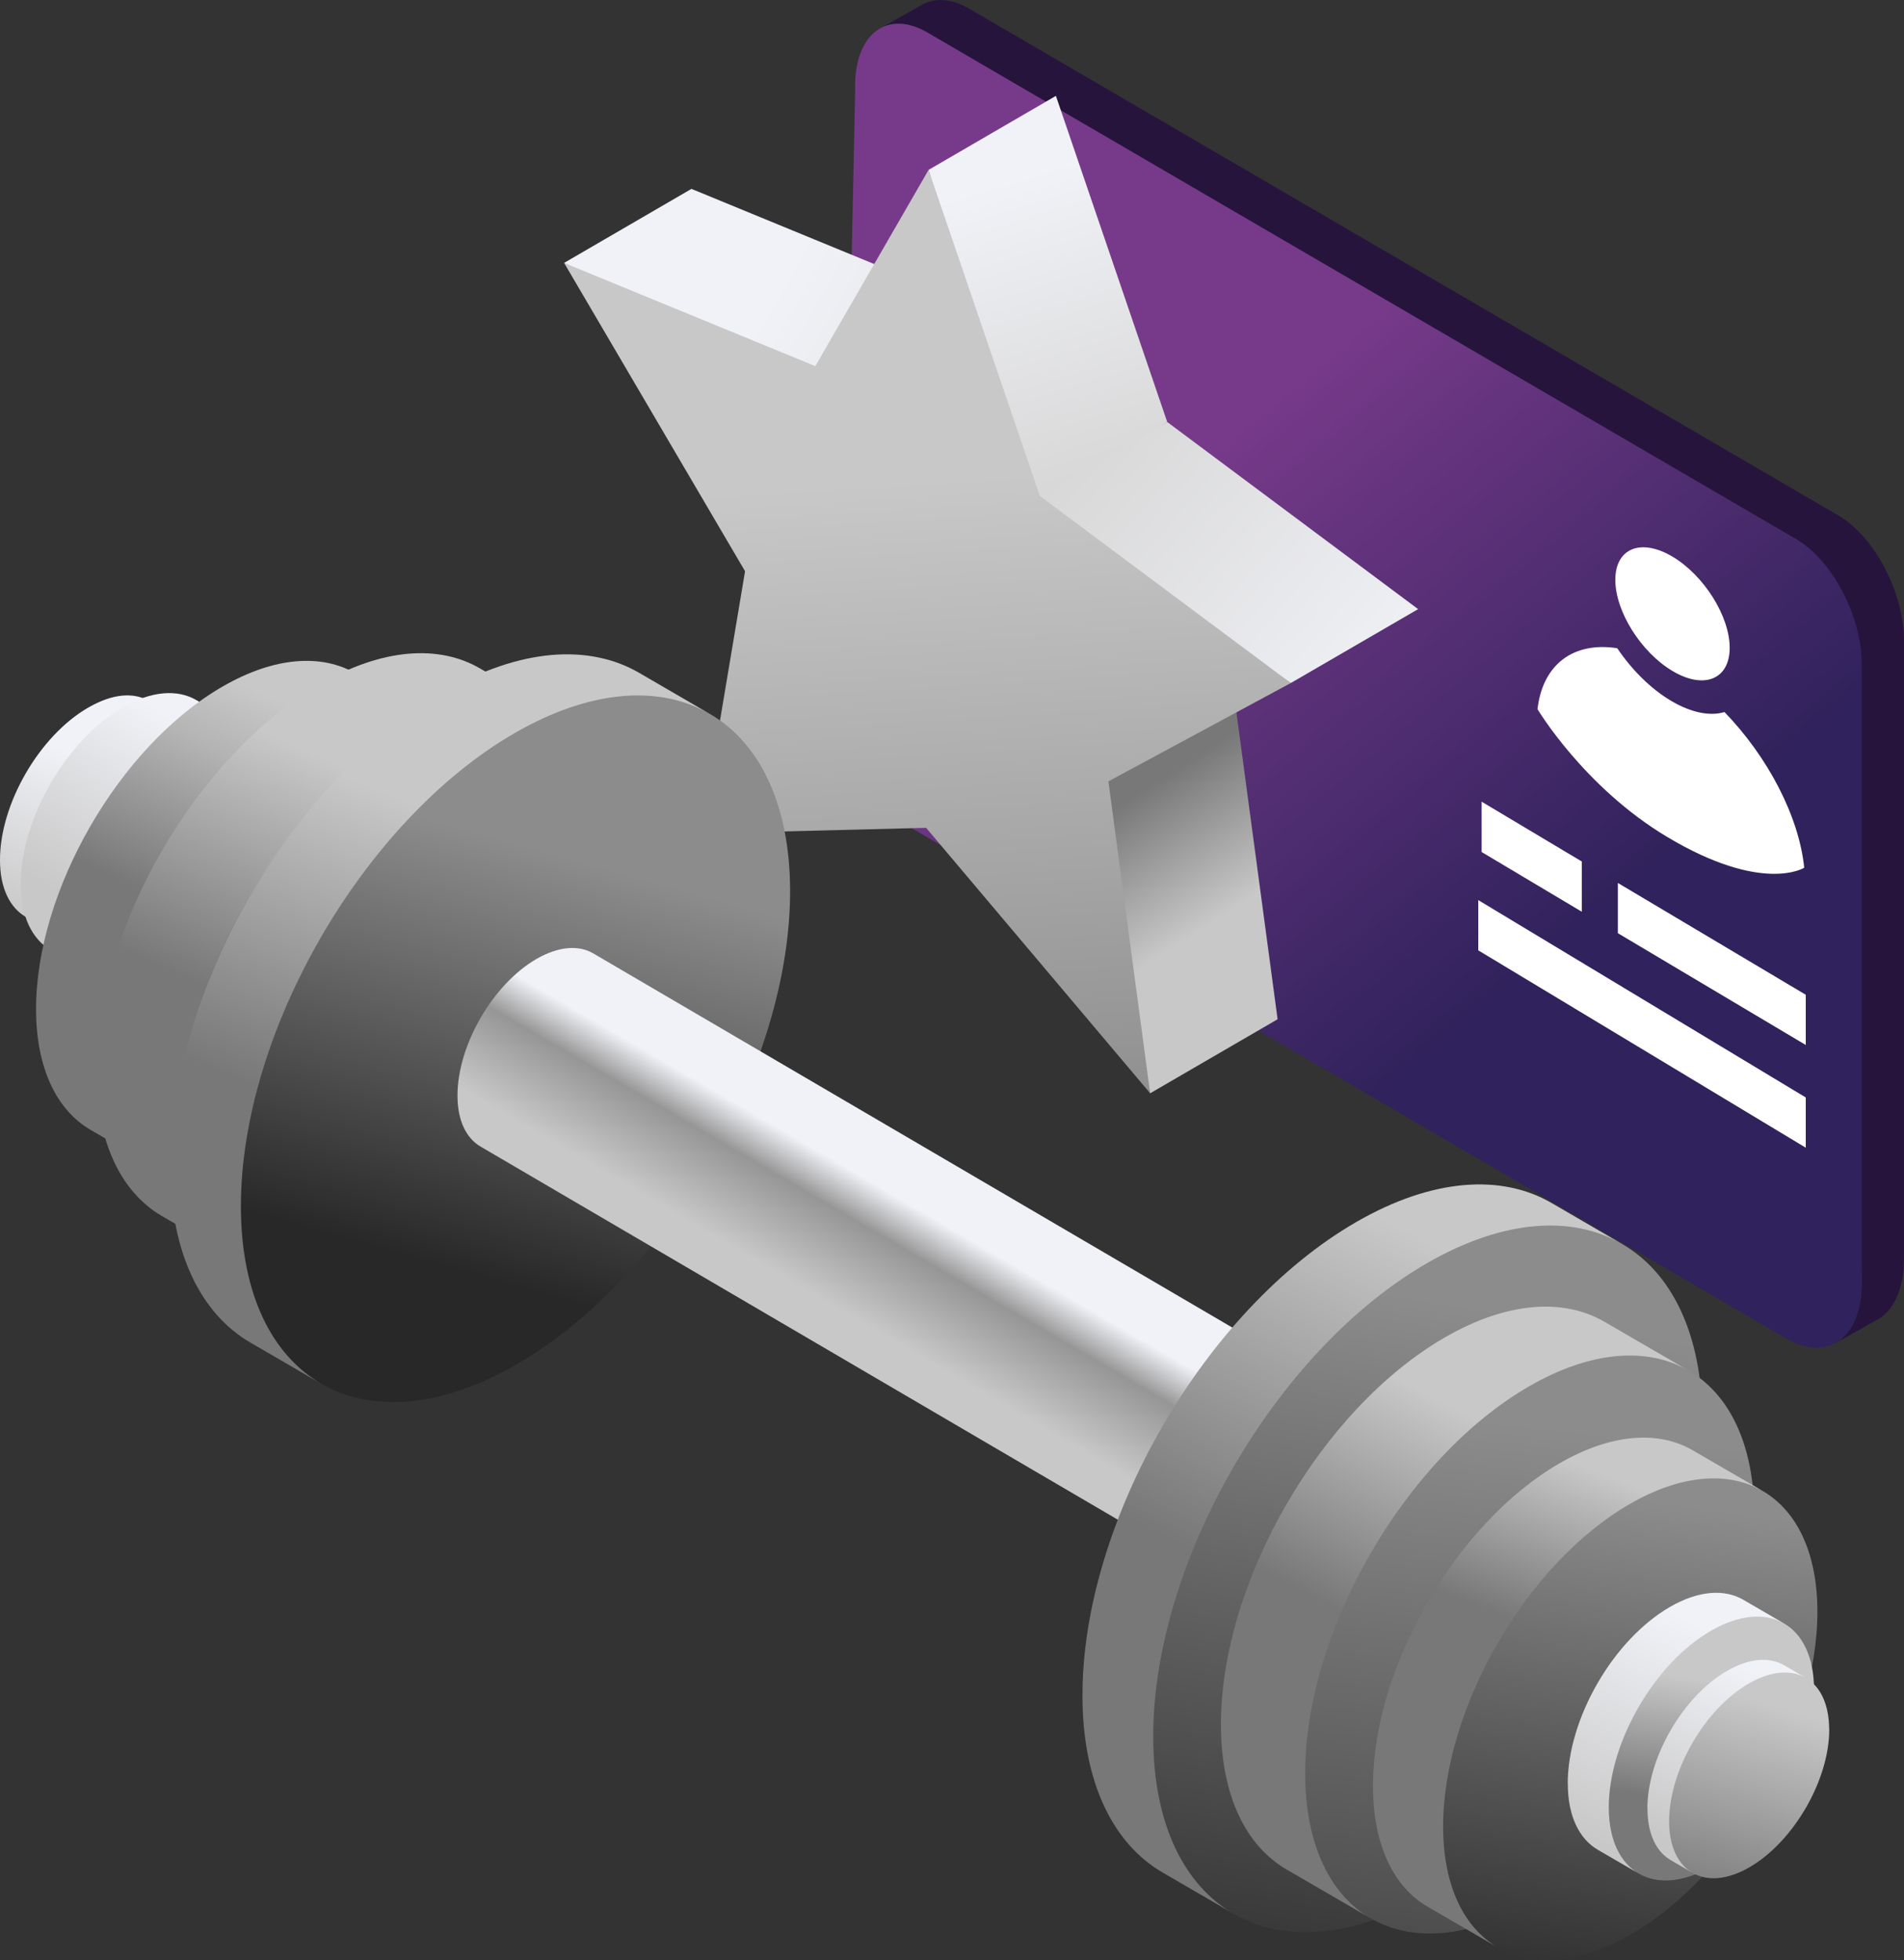 <?xml version="1.0" encoding="UTF-8"?>
<svg id="Layer_2" data-name="Layer 2" xmlns="http://www.w3.org/2000/svg" xmlns:xlink="http://www.w3.org/1999/xlink" viewBox="0 0 186.45 191.97">
  <rect x="0" y="0" width="186.45" height="191.97" fill="#333333" stroke="none"/>
  <defs>
    <style>
      .cls-1 {
        isolation: isolate;
      }

      .cls-2 {
        fill: url(#Gradient_bez_nazwy_4);
      }

      .cls-3 {
        fill: url(#Gradient_bez_nazwy_8);
      }

      .cls-4 {
        fill: url(#Gradient_bez_nazwy_2);
      }

      .cls-5 {
        fill: #fff;
      }

      .cls-6 {
        fill: #26143d;
      }

      .cls-7 {
        fill: url(#Gradient_bez_nazwy_48-2);
      }

      .cls-8 {
        fill: url(#Gradient_bez_nazwy_48-4);
      }

      .cls-9 {
        fill: url(#Gradient_bez_nazwy_48-3);
      }

      .cls-10 {
        fill: url(#Gradient_bez_nazwy_54-2);
      }

      .cls-11 {
        fill: url(#Gradient_bez_nazwy_54-6);
      }

      .cls-12 {
        fill: url(#Gradient_bez_nazwy_54-3);
      }

      .cls-13 {
        fill: url(#Gradient_bez_nazwy_54-9);
      }

      .cls-14 {
        fill: url(#Gradient_bez_nazwy_54-8);
      }

      .cls-15 {
        fill: url(#Gradient_bez_nazwy_54-5);
      }

      .cls-16 {
        fill: url(#Gradient_bez_nazwy_54-4);
      }

      .cls-17 {
        fill: url(#Gradient_bez_nazwy_54-7);
      }

      .cls-18 {
        fill: url(#Gradient_bez_nazwy_54);
      }

      .cls-19 {
        fill: url(#Gradient_bez_nazwy_70);
      }

      .cls-20 {
        fill: url(#Gradient_bez_nazwy_72);
      }

      .cls-21 {
        fill: url(#Gradient_bez_nazwy_48);
      }

      .cls-22 {
        fill: url(#Gradient_bez_nazwy_61);
      }

      .cls-23 {
        fill: url(#Gradient_bez_nazwy_60);
      }

      .cls-24 {
        fill: url(#Gradient_bez_nazwy_65);
      }

      .cls-25 {
        fill: url(#Gradient_bez_nazwy_2-2);
      }

      .cls-26 {
        fill: url(#Gradient_bez_nazwy_2-3);
      }

      .cls-27 {
        fill: url(#Gradient_bez_nazwy_4-2);
      }

      .cls-28 {
        fill: url(#Gradient_bez_nazwy_4-3);
      }

      .cls-29 {
        fill: url(#Gradient_bez_nazwy_4-4);
      }

      .cls-30 {
        fill: url(#Gradient_bez_nazwy_4-5);
      }

      .cls-31 {
        fill: url(#Gradient_bez_nazwy_4-6);
      }
    </style>
    <linearGradient id="Gradient_bez_nazwy_8" data-name="Gradient bez nazwy 8" x1="114.89" y1="46.45" x2="153.23" y2="92.12" gradientUnits="userSpaceOnUse">
      <stop offset="0" stop-color="#773a8a"/>
      <stop offset="1" stop-color="#30225c"/>
    </linearGradient>
    <linearGradient id="Gradient_bez_nazwy_2" data-name="Gradient bez nazwy 2" x1="120.69" y1="54.03" x2="75.65" y2="28.55" gradientUnits="userSpaceOnUse">
      <stop offset=".13" stop-color="#d7d7d7"/>
      <stop offset="1" stop-color="#f1f2f7"/>
    </linearGradient>
    <linearGradient id="Gradient_bez_nazwy_54" data-name="Gradient bez nazwy 54" x1="106.82" y1="72.62" x2="119.1" y2="91.73" gradientUnits="userSpaceOnUse">
      <stop offset=".3" stop-color="#787878"/>
      <stop offset=".94" stop-color="#c8c8c8"/>
    </linearGradient>
    <linearGradient id="Gradient_bez_nazwy_2-2" data-name="Gradient bez nazwy 2" x1="109.43" y1="51.58" x2="98.97" y2="17.45" xlink:href="#Gradient_bez_nazwy_2"/>
    <linearGradient id="Gradient_bez_nazwy_2-3" data-name="Gradient bez nazwy 2" x1="100.71" y1="38.52" x2="136.2" y2="69" xlink:href="#Gradient_bez_nazwy_2"/>
    <linearGradient id="Gradient_bez_nazwy_54-2" data-name="Gradient bez nazwy 54" x1="98.98" y1="175.69" x2="90.34" y2="38.75" xlink:href="#Gradient_bez_nazwy_54"/>
    <linearGradient id="Gradient_bez_nazwy_4" data-name="Gradient bez nazwy 4" x1="3.3" y1="90.72" x2="9.97" y2="74.94" gradientUnits="userSpaceOnUse">
      <stop offset="0" stop-color="#c8c8c8"/>
      <stop offset="1" stop-color="#f1f2f7"/>
    </linearGradient>
    <linearGradient id="Gradient_bez_nazwy_4-2" data-name="Gradient bez nazwy 4" x1="8.05" y1="92.72" x2="14.72" y2="76.95" xlink:href="#Gradient_bez_nazwy_4"/>
    <linearGradient id="Gradient_bez_nazwy_4-3" data-name="Gradient bez nazwy 4" x1="6.38" y1="87.8" x2="17.05" y2="70.46" xlink:href="#Gradient_bez_nazwy_4"/>
    <linearGradient id="Gradient_bez_nazwy_4-4" data-name="Gradient bez nazwy 4" x1="12.06" y1="91.29" x2="22.72" y2="73.95" xlink:href="#Gradient_bez_nazwy_4"/>
    <linearGradient id="Gradient_bez_nazwy_65" data-name="Gradient bez nazwy 65" x1="13.99" y1="99.9" x2="29.01" y2="67.01" gradientUnits="userSpaceOnUse">
      <stop offset=".32" stop-color="#787878"/>
      <stop offset=".38" stop-color="#818181"/>
      <stop offset=".75" stop-color="#b4b4b4"/>
      <stop offset=".94" stop-color="#c8c8c8"/>
    </linearGradient>
    <linearGradient id="Gradient_bez_nazwy_54-3" data-name="Gradient bez nazwy 54" x1="20.24" y1="110.88" x2="35.26" y2="77.99" xlink:href="#Gradient_bez_nazwy_54"/>
    <linearGradient id="Gradient_bez_nazwy_61" data-name="Gradient bez nazwy 61" x1="23.43" y1="104.07" x2="38.06" y2="70.62" gradientUnits="userSpaceOnUse">
      <stop offset=".15" stop-color="#787878"/>
      <stop offset=".84" stop-color="#c8c8c8"/>
    </linearGradient>
    <linearGradient id="Gradient_bez_nazwy_54-4" data-name="Gradient bez nazwy 54" x1="32.63" y1="113.16" x2="47.27" y2="79.71" xlink:href="#Gradient_bez_nazwy_54"/>
    <linearGradient id="Gradient_bez_nazwy_60" data-name="Gradient bez nazwy 60" x1="31.54" y1="116.48" x2="45.87" y2="80.82" gradientUnits="userSpaceOnUse">
      <stop offset=".18" stop-color="#787878"/>
      <stop offset="1" stop-color="#c8c8c8"/>
    </linearGradient>
    <linearGradient id="Gradient_bez_nazwy_48" data-name="Gradient bez nazwy 48" x1="44.41" y1="124.33" x2="55.75" y2="83.99" gradientUnits="userSpaceOnUse">
      <stop offset="0" stop-color="#282828"/>
      <stop offset="1" stop-color="#8c8c8c"/>
    </linearGradient>
    <linearGradient id="Gradient_bez_nazwy_72" data-name="Gradient bez nazwy 72" x1="87.28" y1="131.2" x2="93.51" y2="120.52" gradientUnits="userSpaceOnUse">
      <stop offset="0" stop-color="#c8c8c8"/>
      <stop offset=".67" stop-color="#969696"/>
      <stop offset="1" stop-color="#f1f2f7"/>
    </linearGradient>
    <linearGradient id="Gradient_bez_nazwy_70" data-name="Gradient bez nazwy 70" x1="130.92" y1="156.81" x2="137.15" y2="146.15" gradientUnits="userSpaceOnUse">
      <stop offset="0" stop-color="#c8c8c8"/>
      <stop offset=".67" stop-color="#e4e4e8"/>
      <stop offset="1" stop-color="#f1f2f7"/>
    </linearGradient>
    <linearGradient id="Gradient_bez_nazwy_54-5" data-name="Gradient bez nazwy 54" x1="115.57" y1="170.96" x2="142.4" y2="118.96" xlink:href="#Gradient_bez_nazwy_54"/>
    <linearGradient id="Gradient_bez_nazwy_48-2" data-name="Gradient bez nazwy 48" x1="131.38" y1="203.97" x2="144.38" y2="127.97" xlink:href="#Gradient_bez_nazwy_48"/>
    <linearGradient id="Gradient_bez_nazwy_54-6" data-name="Gradient bez nazwy 54" x1="130.48" y1="169.61" x2="147.15" y2="137.94" xlink:href="#Gradient_bez_nazwy_54"/>
    <linearGradient id="Gradient_bez_nazwy_48-3" data-name="Gradient bez nazwy 48" x1="143.16" y1="220.77" x2="152.16" y2="139.77" xlink:href="#Gradient_bez_nazwy_48"/>
    <linearGradient id="Gradient_bez_nazwy_54-7" data-name="Gradient bez nazwy 54" x1="149.7" y1="167.5" x2="159.03" y2="143.5" xlink:href="#Gradient_bez_nazwy_54"/>
    <linearGradient id="Gradient_bez_nazwy_48-4" data-name="Gradient bez nazwy 48" x1="155.34" y1="198.64" x2="162.67" y2="147.08" xlink:href="#Gradient_bez_nazwy_48"/>
    <linearGradient id="Gradient_bez_nazwy_4-5" data-name="Gradient bez nazwy 4" x1="157.15" y1="180.79" x2="166.71" y2="159.23" xlink:href="#Gradient_bez_nazwy_4"/>
    <linearGradient id="Gradient_bez_nazwy_54-8" data-name="Gradient bez nazwy 54" x1="165.87" y1="182.38" x2="168.76" y2="163.71" xlink:href="#Gradient_bez_nazwy_54"/>
    <linearGradient id="Gradient_bez_nazwy_4-6" data-name="Gradient bez nazwy 4" x1="163.55" y1="180.22" x2="171.88" y2="163.77" xlink:href="#Gradient_bez_nazwy_4"/>
    <linearGradient id="Gradient_bez_nazwy_54-9" data-name="Gradient bez nazwy 54" x1="164.23" y1="196.9" x2="174.01" y2="165.01" xlink:href="#Gradient_bez_nazwy_54"/>
  </defs>
  <g id="Warstwa_1" data-name="Warstwa 1">
    <g>
      <g id="login">
        <path class="cls-6" d="M90.31.46c1.26-.71,2.91-.62,4.72.46l85.05,49.6c3.52,2.09,6.37,7.57,6.37,12.23v60.53c-.01,2.98-1.01,5.06-2.58,5.95l-4.12,2.32c1.57-.89,2.56-2.97,2.56-5.95l-.84-60.34c0-4.66-2.85-10.14-6.37-12.23L90.91,3.24c-1.81-1.08-3.46-1.17-4.72-.46l4.12-2.32Z"/>
        <path class="cls-3" d="M175.96,52.84L90.91,3.24c-4.09-2.43-7.35.15-7.17,5.68,0,0-1.13,55.14-1.28,58.76-.4,9.56,4.31,11.97,4.31,11.97l88.05,51.39c4.14,2.46,7.49.01,7.49-5.47v-60.5c.01-4.66-2.84-10.14-6.36-12.23Z"/>
        <g>
          <path class="cls-5" d="M158.18,56.79c0,3.09,2.51,7.09,5.6,8.93,3.09,1.84,5.6.82,5.6-2.27s-2.51-7.09-5.6-8.93c-3.09-1.84-5.6-.82-5.6,2.27Z"/>
          <path class="cls-5" d="M150.56,69.45c.52-4.45,3.59-6.62,7.81-5.96,1.4,2.08,3.24,3.94,5.25,5.14,2.02,1.2,3.86,1.53,5.25,1.11,4.22,4.36,7.29,10.18,7.81,15.25,0,0-4.07,2.59-13.46-3.04-8.13-4.88-12.67-12.51-12.67-12.51Z"/>
        </g>
        <g>
          <polygon class="cls-5" points="158.43 91.4 176.83 102.35 176.83 97.43 158.43 86.48 158.43 91.4"/>
          <polygon class="cls-5" points="145.09 83.45 154.9 89.3 154.9 84.38 145.09 78.52 145.09 83.45"/>
          <polygon class="cls-5" points="144.76 93.08 176.83 112.41 176.83 107.49 144.76 88.16 144.76 93.08"/>
        </g>
      </g>
      <g id="star">
        <polygon class="cls-4" points="81.33 41.11 92.31 28.62 67.71 18.5 55.24 25.75 81.33 41.11"/>
        <polygon class="cls-18" points="112.63 107.08 125.11 99.83 121.01 69.28 103.62 72.18 112.63 107.08"/>
        <polygon class="cls-25" points="100.92 49.93 114.3 41.33 103.4 9.39 90.93 16.64 100.92 49.93"/>
        <polygon class="cls-26" points="126.4 66.9 138.87 59.66 114.3 41.33 100.05 49.6 126.4 66.9"/>
        <polygon class="cls-10" points="90.93 16.64 79.84 35.86 55.24 25.75 72.96 55.95 68.65 81.64 90.69 81.08 112.63 107.08 108.54 76.53 126.4 66.9 101.83 48.58 90.93 16.64"/>
      </g>
      <g id="_89" data-name="89">
        <g>
          <g class="cls-1">
            <path class="cls-2" d="M0,84.26c0,2.73.97,4.65,2.53,5.55l4.07,2.38c-1.56-.9-2.52-2.83-2.53-5.55-.02-5.5,3.84-12.18,8.63-14.95,2.41-1.39,4.6-1.52,6.18-.61l-4.21-2.39c-1.58-.92-3.63-.77-6.04.62C3.84,72.08-.02,78.76,0,84.26Z"/>
            <path class="cls-27" d="M21.4,76.64c.02,5.49-3.85,12.19-8.64,14.95-4.79,2.76-8.67.54-8.69-4.95-.02-5.5,3.84-12.18,8.63-14.95,4.79-2.76,8.68-.56,8.7,4.94Z"/>
          </g>
          <g class="cls-1">
            <path class="cls-28" d="M2.03,86.61c0,3.16,1.13,5.39,2.93,6.44l4.73,2.76c-1.8-1.05-2.92-3.28-2.93-6.44-.02-6.38,4.46-14.13,10.01-17.34,2.8-1.62,5.34-1.77,7.17-.71l-4.73-2.76c-1.83-1.06-4.37-.91-7.17.71-5.56,3.21-10.03,10.96-10.01,17.34Z"/>
            <path class="cls-29" d="M26.86,77.77c.02,6.37-4.47,14.14-10.03,17.35-5.56,3.21-10.06.62-10.08-5.74-.02-6.38,4.46-14.13,10.01-17.34,5.56-3.21,10.07-.65,10.09,5.73Z"/>
          </g>
          <g class="cls-1">
            <path class="cls-24" d="M41.7,69.95c-3.33-1.93-7.94-1.66-13.03,1.28-10.13,5.85-18.31,20.03-18.27,31.65.02,5.79,2.06,9.86,5.35,11.78l-6.87-3.99c-3.29-1.91-5.34-5.99-5.35-11.78-.03-11.62,8.14-25.8,18.27-31.65,5.09-2.94,9.7-3.21,13.03-1.28l6.87,3.99Z"/>
            <path class="cls-12" d="M10.4,102.87c.03,11.64,8.26,16.35,18.39,10.5,10.13-5.85,18.29-20.02,18.26-31.66-.03-11.62-8.25-16.34-18.38-10.49-10.13,5.85-18.31,20.03-18.27,31.65Z"/>
          </g>
          <g class="cls-1">
            <path class="cls-22" d="M55.24,70.25c-3.99-2.32-9.52-2-15.63,1.53-12.16,7.02-21.97,24.03-21.93,37.98.02,6.95,2.47,11.83,6.42,14.13l-8.25-4.79c-3.95-2.3-6.4-7.19-6.42-14.13-.04-13.95,9.77-30.96,21.93-37.98,6.11-3.53,11.64-3.85,15.63-1.53l8.25,4.79Z"/>
            <path class="cls-16" d="M17.68,109.76c.04,13.97,9.91,19.62,22.07,12.6,12.16-7.02,21.95-24.02,21.91-37.99-.04-13.95-9.89-19.61-22.05-12.59-12.16,7.02-21.97,24.03-21.93,37.98Z"/>
          </g>
          <g>
            <path class="cls-23" d="M16.66,114.22c.02,8.49,3.02,14.46,7.85,17.27l6.93,4.03c-4.83-2.81-.49-8.45-.52-16.94-.05-17.06,7.96-30.86,22.83-39.44,7.47-4.31,10.89-12.05,15.77-9.21l-6.93-4.03c-4.89-2.84-11.65-2.44-19.12,1.87-14.86,8.58-26.86,29.38-26.81,46.44Z"/>
            <path class="cls-21" d="M23.59,118.24c.05,17.08,12.12,23.98,26.99,15.4,14.86-8.58,26.84-29.37,26.79-46.45-.05-17.06-12.11-23.97-26.97-15.39-14.86,8.58-26.86,29.38-26.81,46.44Z"/>
          </g>
          <g class="cls-1">
            <path class="cls-20" d="M44.8,107.32c0,2.45.87,4.17,2.26,4.98l81.88,47.95c-1.39-.81-2.26-2.53-2.26-4.98-.01-4.93,3.44-10.92,7.74-13.4,2.16-1.25,4.12-1.37,5.54-.55l-81.88-47.95c-1.41-.82-3.37-.7-5.54.55-4.29,2.48-7.75,8.47-7.74,13.4Z"/>
            <path class="cls-19" d="M142.21,146.3c.01,4.92-3.46,10.93-7.75,13.41-4.29,2.48-7.77.48-7.79-4.44-.01-4.93,3.44-10.92,7.74-13.4,4.29-2.48,7.78-.5,7.8,4.43Z"/>
          </g>
          <g>
            <path class="cls-15" d="M106,166.13c.02,8.49,3.02,14.46,7.85,17.27l6.93,4.03c-4.83-2.81-4.27-9.19-4.3-17.68-.05-17.06,10.64-31.76,25.5-40.34,7.47-4.31,12-10.4,16.88-7.56l-6.93-4.03c-4.89-2.84-11.65-2.44-19.12,1.87-14.86,8.58-26.86,29.38-26.81,46.44Z"/>
            <path class="cls-7" d="M112.93,170.16c.05,17.08,12.12,23.98,26.99,15.4,14.86-8.58,26.84-29.37,26.79-46.45-.05-17.06-12.11-23.97-26.97-15.39-14.86,8.58-26.86,29.38-26.81,46.44Z"/>
          </g>
          <g>
            <path class="cls-11" d="M165.37,134.25c-3.99-2.32-6.54,5.53-12.65,9.06-12.16,7.02-21.65,16.64-21.61,30.58.02,6.95-.83,11.7,3.12,14l-8.25-4.79c-3.95-2.3-6.4-7.19-6.42-14.13-.04-13.95,9.77-30.96,21.93-37.98,6.11-3.53,11.64-3.85,15.63-1.53l8.25,4.79Z"/>
            <path class="cls-9" d="M127.81,173.76c.04,13.97,9.91,19.62,22.07,12.6,12.16-7.02,21.95-24.02,21.91-37.99-.04-13.95-9.89-19.61-22.05-12.59-12.16,7.02-21.97,24.03-21.93,37.98Z"/>
          </g>
          <g>
            <path class="cls-17" d="M172.62,146.03c-3.33-1.93-6.2,5.31-11.3,8.25-10.13,5.85-14.39,13.07-14.36,24.7.02,5.79-3.59,9.85-.29,11.76l-6.87-3.99c-3.29-1.91-5.34-5.99-5.35-11.78-.03-11.62,8.14-25.8,18.27-31.65,5.09-2.94,9.7-3.21,13.03-1.28l6.87,3.99Z"/>
            <path class="cls-8" d="M141.32,178.96c.03,11.64,8.26,16.35,18.39,10.5,10.13-5.85,18.29-20.02,18.26-31.66-.03-11.62-8.25-16.34-18.38-10.49-10.13,5.85-18.31,20.03-18.27,31.65Z"/>
          </g>
          <g class="cls-1">
            <path class="cls-30" d="M153.53,174.73c0,3.16,1.13,5.39,2.93,6.44l4.01,2.33c-1.8-1.05-1.6-3.04-1.61-6.21-.02-6.38,3.18-10.86,8.73-14.07,2.8-1.62,5.3-5.28,7.12-4.21l-4.01-2.33c-1.83-1.06-4.37-.91-7.17.71-5.56,3.21-10.03,10.96-10.01,17.34Z"/>
            <path class="cls-14" d="M177.65,165.45c.02,6.37-4.47,14.14-10.03,17.35-5.56,3.21-10.06.62-10.08-5.74-.02-6.38,4.46-14.13,10.01-17.34,5.56-3.21,10.07-.65,10.09,5.73Z"/>
          </g>
          <g>
            <path class="cls-31" d="M161.33,177.17c0,2.47.88,4.21,2.28,5.02l2.13,1.24c-1.41-.82,3.8-2.37,3.79-4.83-.01-4.98-.31-5.81,4.02-8.31,2.18-1.26,1.86-6.78,3.29-5.95l-2.13-1.24c-1.43-.83-3.4-.71-5.59.55-4.33,2.5-7.82,8.54-7.8,13.52Z"/>
            <path class="cls-13" d="M179.13,169.37c.01,4.96-3.49,11.02-7.82,13.52-4.33,2.5-7.84.49-7.86-4.48-.01-4.98,3.47-11.02,7.8-13.52,4.33-2.5,7.85-.51,7.87,4.47Z"/>
          </g>
        </g>
      </g>
    </g>
  </g>
</svg>